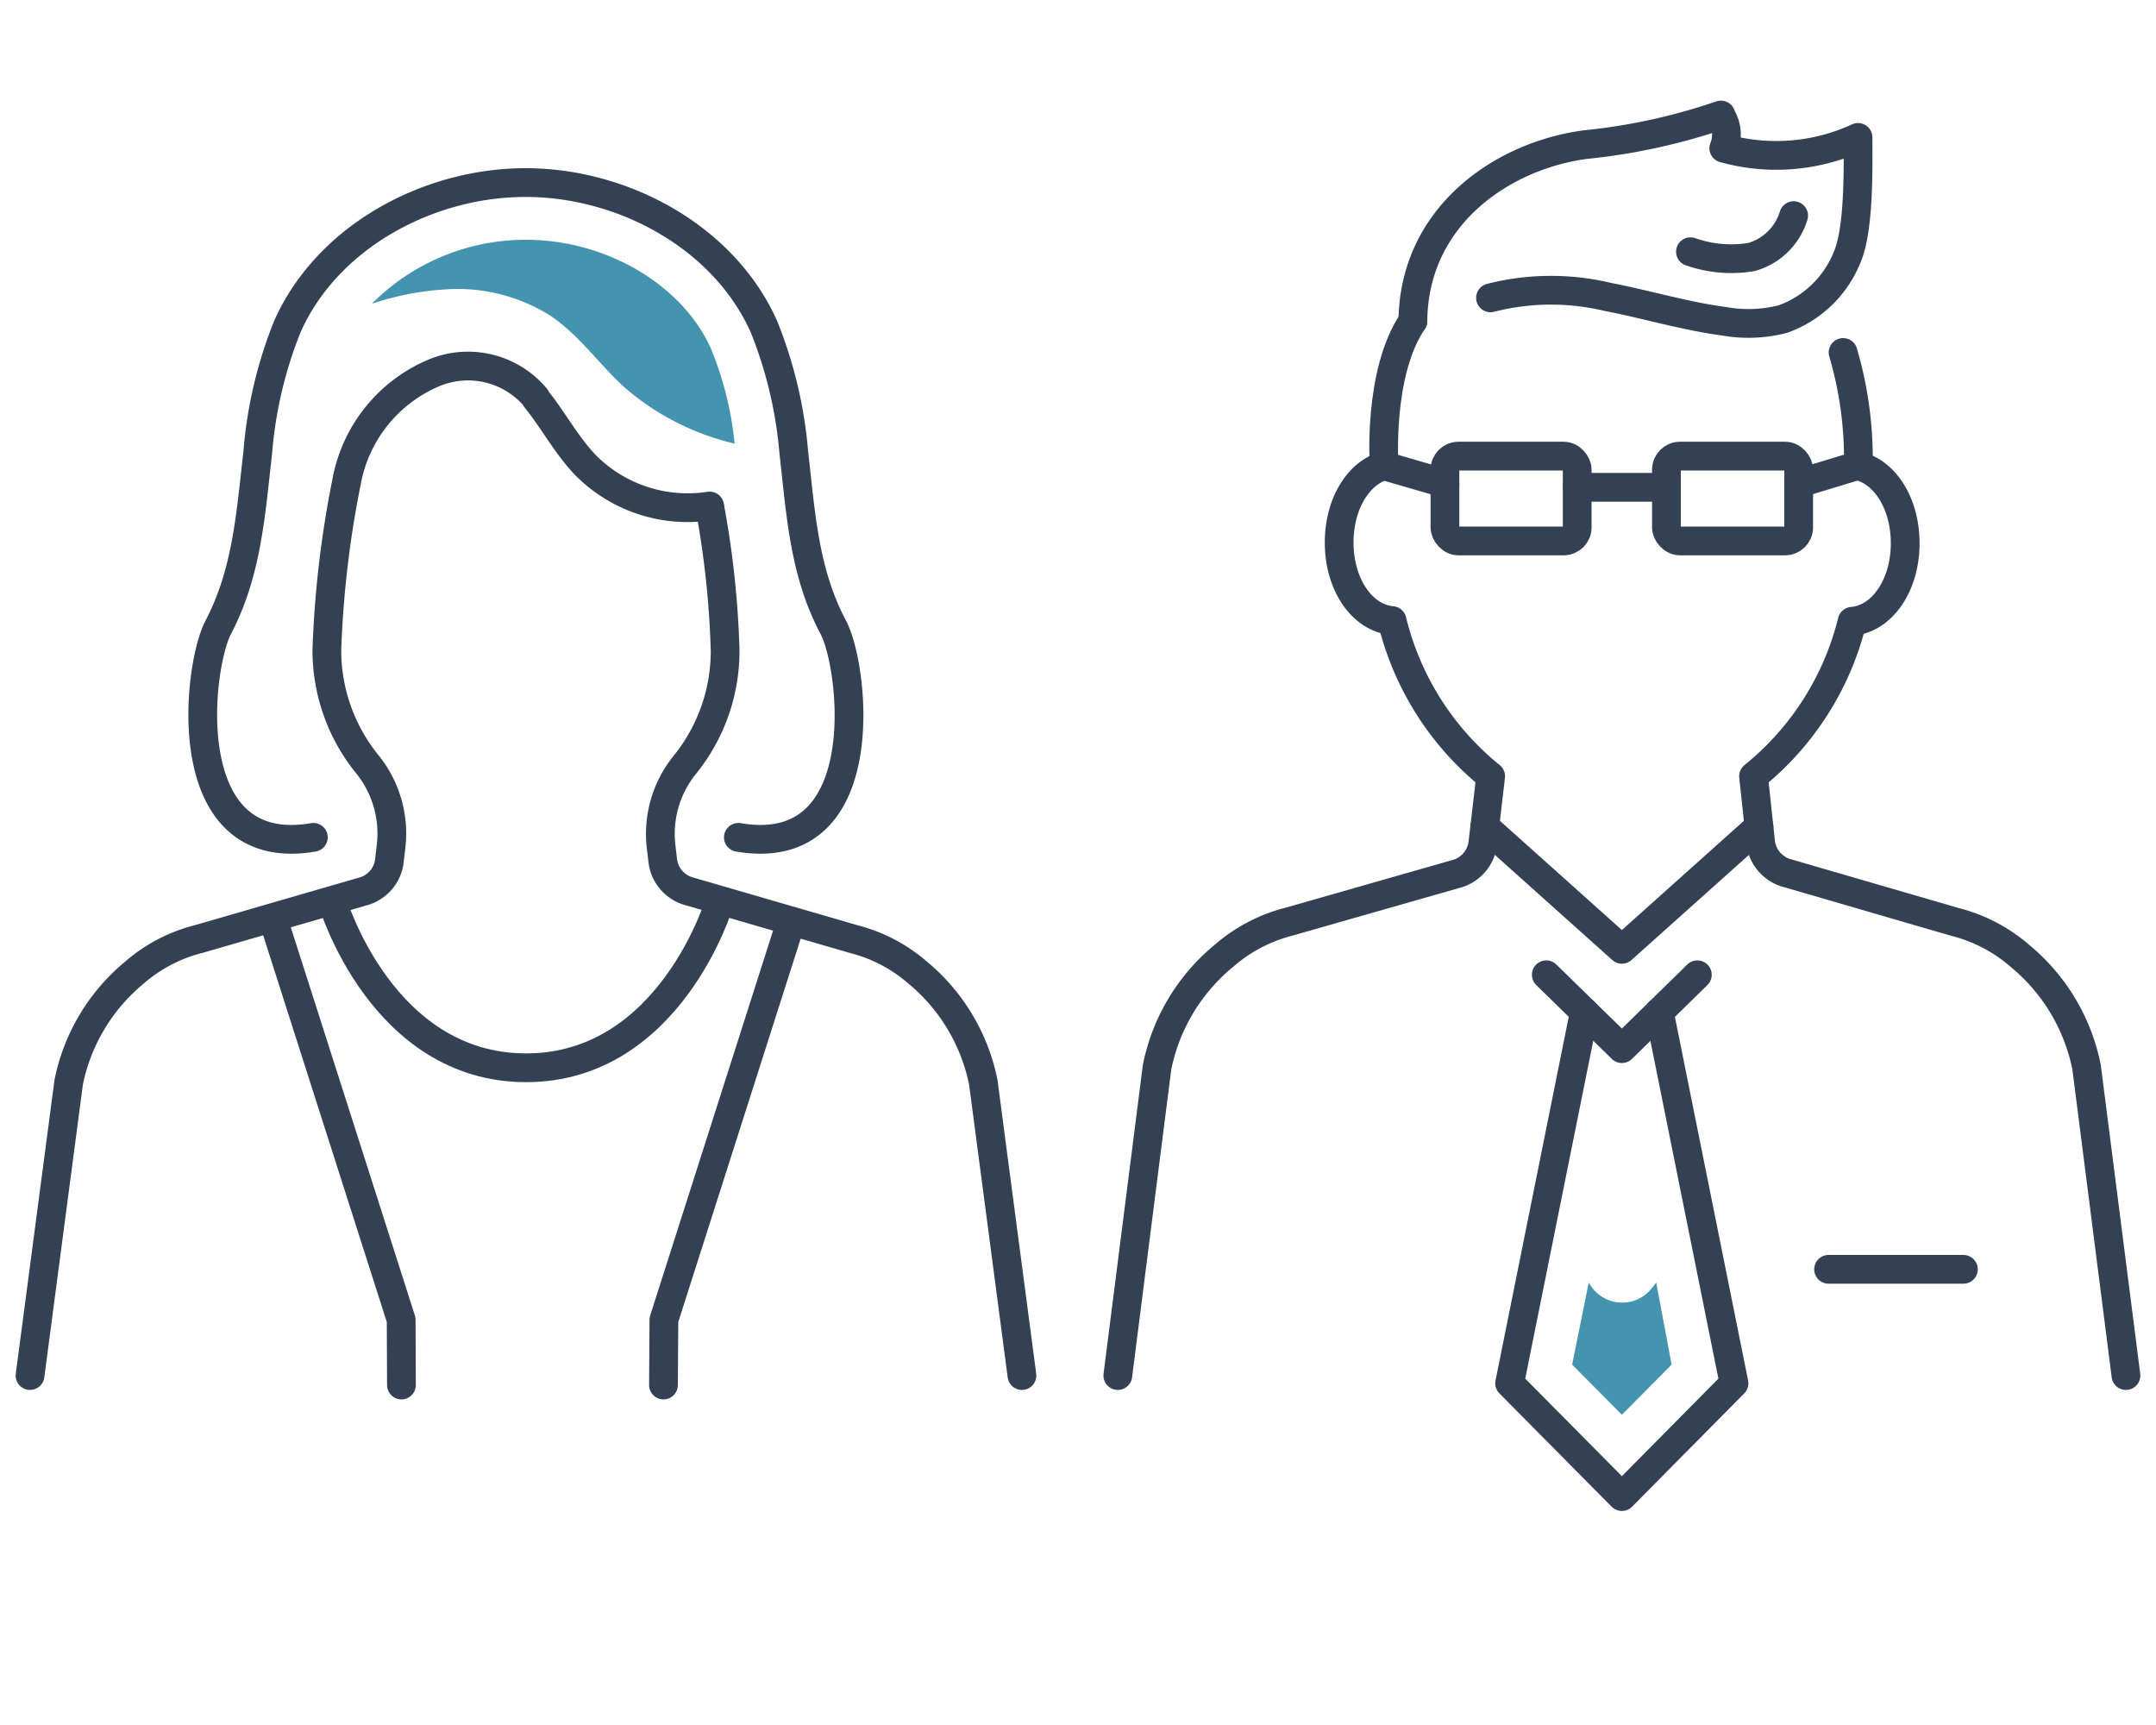 <svg xmlns="http://www.w3.org/2000/svg" viewBox="0 0 150 120">
  <defs>
    <style>
      .a {
        fill: none;
        stroke: #344154;
        stroke-linecap: round;
        stroke-linejoin: round;
        stroke-width: 2px;
      }

      .b {
        fill: #4594af;
      }
    </style>
  </defs>
  <g>
    <g>
      <path class="a" d="M49.4,35.37a64.29,64.29,0,0,1,1.05,9.89,12.58,12.58,0,0,1-2.85,8A7.63,7.63,0,0,0,46,58.93l.11.94a2.51,2.51,0,0,0,1.09,1.79,2.36,2.36,0,0,0,.7.33L59.4,65.33a10.9,10.9,0,0,1,4.46,2.34,13.34,13.34,0,0,1,4.55,7.61L71.1,95.69"/>
      <path class="a" d="M21.8,58.25c-9.57,1.64-8.09-11.83-6.61-14.62,2-3.83,2.25-7.87,2.74-12.12A29.85,29.85,0,0,1,20,22.7c2.81-6.29,9.85-10,16.57-10s13.75,3.73,16.57,10a30.15,30.15,0,0,1,2.09,8.81c.49,4.25.71,8.29,2.74,12.12,1.49,2.79,3,16.26-6.6,14.62"/>
      <path class="a" d="M23.14,62.77S26.56,74.28,36.6,74.28,50.06,62.77,50.06,62.77"/>
      <path class="a" d="M2.09,95.69,4.78,75.28a13.3,13.3,0,0,1,4.56-7.61,10.84,10.84,0,0,1,4.46-2.34L25.3,62a2.25,2.25,0,0,0,.7-.33,2.48,2.48,0,0,0,1.09-1.79l.11-.94a7.66,7.66,0,0,0-1.6-5.72,12.59,12.59,0,0,1-2.86-8,71.87,71.87,0,0,1,1.37-11.69A10.21,10.21,0,0,1,30.05,26h0a6.15,6.15,0,0,1,7.22,1.66l0,.05c1.22,1.5,2.13,3.26,3.47,4.65a10,10,0,0,0,8.63,2.84"/>
      <path class="b" d="M36.6,16.68a15.09,15.09,0,0,0-10.73,4.45,20,20,0,0,1,5.14-1A12.09,12.09,0,0,1,38.35,22c1.93,1.32,3.31,3.29,5,4.86a17.89,17.89,0,0,0,7.76,4,23.43,23.43,0,0,0-1.64-6.59C47.5,19.83,42.19,16.68,36.6,16.68Z"/>
      <polyline class="a" points="46.16 96.35 46.19 91.81 54.85 64.69"/>
      <polyline class="a" points="27.93 96.35 27.91 91.81 19.24 64.69"/>
    </g>
    <g>
      <polyline class="a" points="118.09 67.81 112.84 72.95 107.58 67.81"/>
      <polyline class="a" points="115.44 70.4 120.64 96.23 112.84 104.11 105.03 96.23 110.23 70.4"/>
      <g>
        <path class="a" d="M147.91,95.69l-2.74-21.45a13.44,13.44,0,0,0-4.62-7.73A11,11,0,0,0,136,64.13l-11.69-3.4a2.3,2.3,0,0,1-.71-.33,2.53,2.53,0,0,1-1.11-1.82L122,54a20,20,0,0,0,6.86-10.78c2.09-.18,3.69-2.5,3.69-5.43,0-2.71-1.36-4.9-3.22-5.37"/>
        <path class="a" d="M96.29,32.4c-1.81.52-3.12,2.68-3.12,5.34,0,2.92,1.59,5.24,3.68,5.43A20,20,0,0,0,103.71,54l-.54,4.63a2.55,2.55,0,0,1-1.1,1.82,2.41,2.41,0,0,1-.71.33L89.7,64.11a11.08,11.08,0,0,0-4.57,2.4,13.46,13.46,0,0,0-4.63,7.73L77.77,95.69"/>
      </g>
      <path class="a" d="M98.3,22.33c-2.46,3.61-2,10.07-2,10.07"/>
      <path class="a" d="M129.29,32.37a26.16,26.16,0,0,0-1.06-7.85"/>
      <g>
        <rect class="a" x="100.53" y="31.73" width="9.2" height="5.9" rx="0.94"/>
        <rect class="a" x="115.94" y="31.73" width="9.2" height="5.9" rx="0.94"/>
        <line class="a" x1="109.73" y1="33.9" x2="115.94" y2="33.9"/>
      </g>
      <line class="a" x1="96.29" y1="32.4" x2="100.53" y2="33.63"/>
      <line class="a" x1="125.14" y1="33.63" x2="129.29" y2="32.37"/>
      <polyline class="a" points="122.38 57.5 112.84 66.04 103.3 57.5"/>
      <line class="a" x1="127.22" y1="88.3" x2="136.6" y2="88.3"/>
      <path class="a" d="M98.3,22.33c.07-7.32,6.24-11.51,12-12.27A41.89,41.89,0,0,0,119.73,8l0,.05a2.48,2.48,0,0,1,.2,2.26h0a13.57,13.57,0,0,0,9.34-.75c0,2.13.09,6.41-.77,8.36a7.55,7.55,0,0,1-4.47,4.28,9.62,9.62,0,0,1-4.07.15c-2.73-.36-5.38-1.17-8.08-1.69a17,17,0,0,0-8.18.06"/>
      <path class="a" d="M124.79,15a4.28,4.28,0,0,1-2.94,2.88,8.55,8.55,0,0,1-4.24-.37"/>
      <path class="b" d="M110.53,89.23l-1.15,5.7,3.46,3.49,3.46-3.49-1.07-5.7-.29.36a2.62,2.62,0,0,1-4.16,0Z"/>
    </g>
  </g>
</svg>
